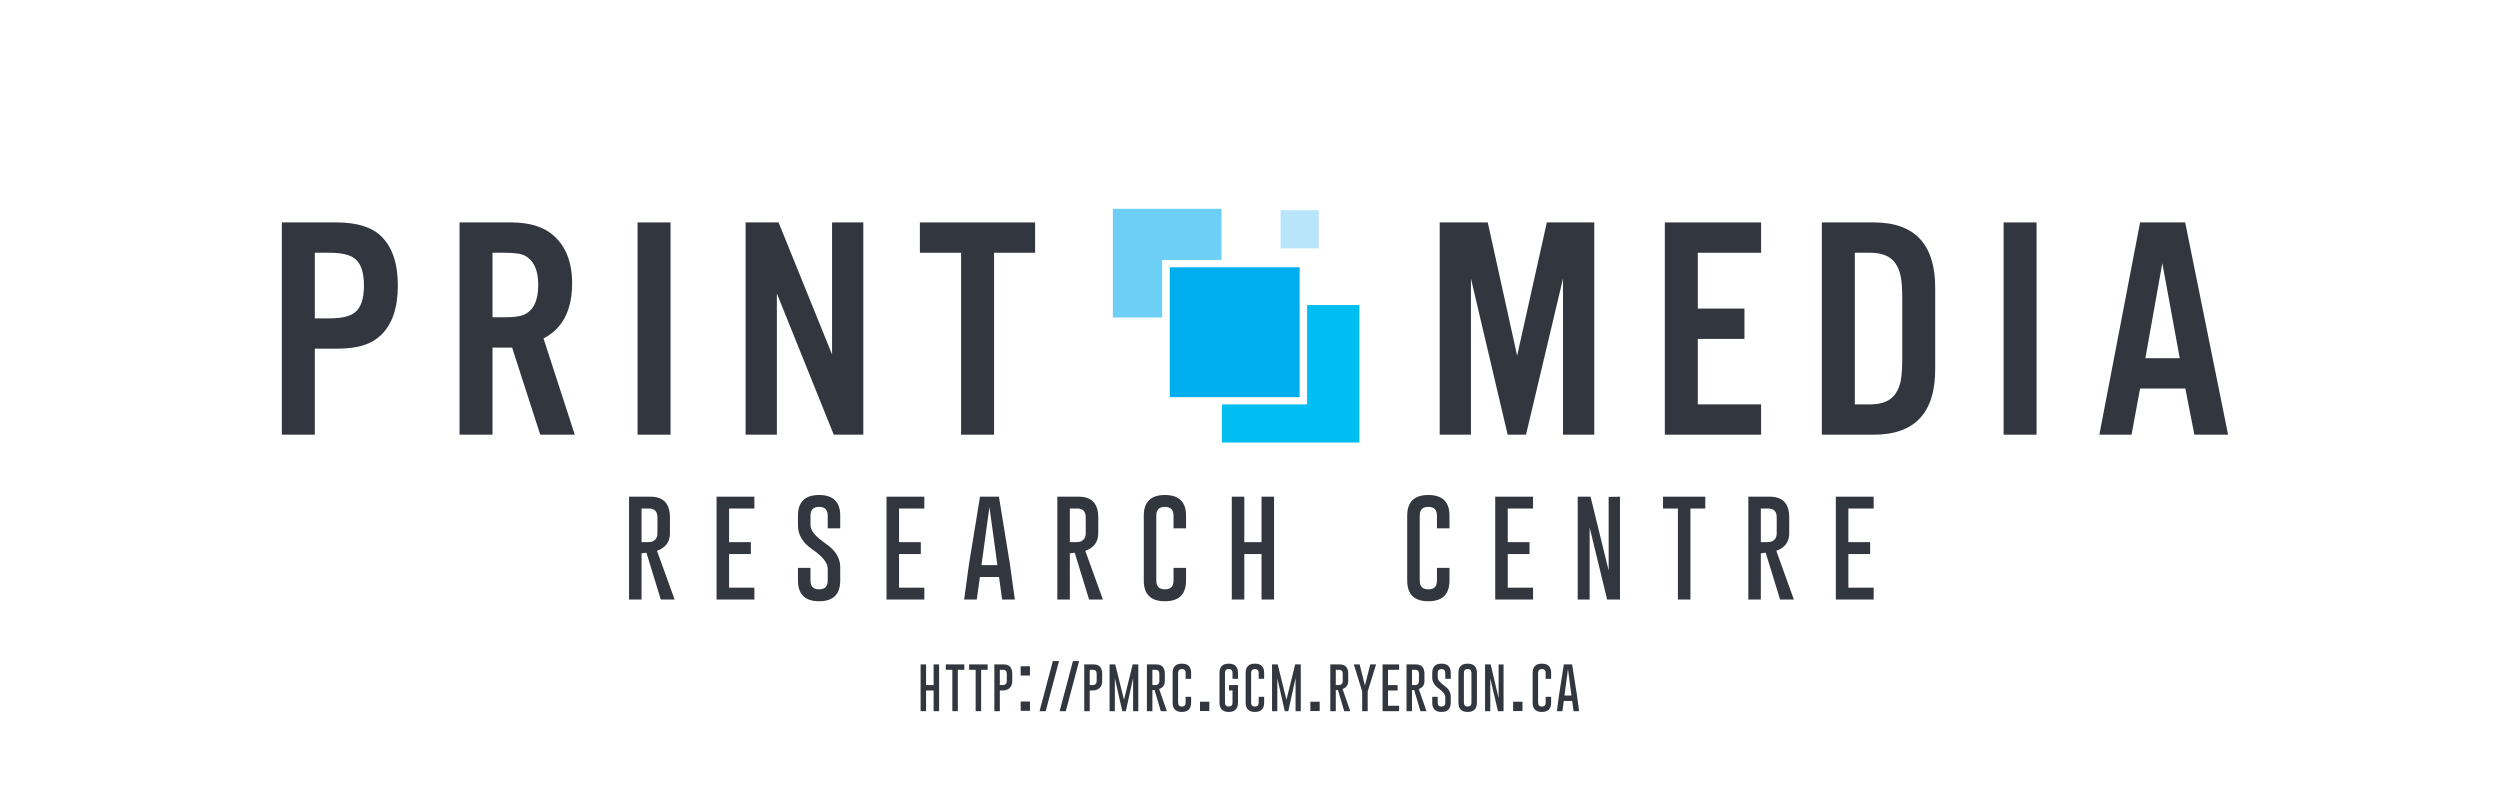 <?xml version="1.0" encoding="utf-8"?>
<!-- Generator: Adobe Illustrator 16.0.0, SVG Export Plug-In . SVG Version: 6.00 Build 0)  -->
<!DOCTYPE svg PUBLIC "-//W3C//DTD SVG 1.1//EN" "http://www.w3.org/Graphics/SVG/1.1/DTD/svg11.dtd">
<svg version="1.1" id="Layer_1" xmlns="http://www.w3.org/2000/svg" xmlns:xlink="http://www.w3.org/1999/xlink" x="0px" y="0px"
	 width="864px" height="274.486px" viewBox="0 0 864 274.486" enable-background="new 0 0 864 274.486" xml:space="preserve">
<g>
	<defs>
		<rect id="SVGID_1_" width="864" height="274.486"/>
	</defs>
	<clipPath id="SVGID_2_">
		<use xlink:href="#SVGID_1_"  overflow="visible"/>
	</clipPath>
	<path clip-path="url(#SVGID_2_)" fill="#32363F" d="M108.8,120.51v29.719H97.407V76.871h18.863c7.022,0,12.163,1.578,15.424,4.729
		c3.869,3.727,5.804,9.424,5.804,17.091s-1.935,13.364-5.804,17.09c-1.72,1.647-3.798,2.848-6.234,3.6
		c-2.437,0.753-5.5,1.129-9.19,1.129H108.8z M108.8,110.03h4.944c4.192,0,7.129-0.663,8.814-1.989
		c2.15-1.611,3.224-4.729,3.224-9.35c0-4.622-1.074-7.74-3.224-9.351c-1.685-1.326-4.622-1.989-8.814-1.989H108.8V110.03z"/>
	<path clip-path="url(#SVGID_2_)" fill="#32363F" d="M170.214,120.133v30.095h-11.393V76.872h17.842
		c6.305,0,11.142,1.469,14.51,4.407c4.371,3.797,6.557,9.333,6.557,16.606c0,9.315-3.297,15.675-9.889,19.078l10.802,33.266h-11.931
		l-9.727-30.095H170.214z M170.214,109.653h4.138c3.117,0,5.338-0.286,6.664-0.86c3.332-1.432,4.998-4.872,4.998-10.318
		c0-4.012-0.932-6.933-2.795-8.76c-1.074-1.11-2.383-1.791-3.923-2.042c-1.362-0.215-3.009-0.323-4.944-0.323h-4.138V109.653z"/>
	<rect x="220.343" y="76.871" clip-path="url(#SVGID_2_)" fill="#32363F" width="11.393" height="73.358"/>
	<polygon clip-path="url(#SVGID_2_)" fill="#32363F" points="298.362,76.871 298.362,150.228 288.151,150.228 268.482,101.431 
		268.482,150.228 257.68,150.228 257.68,76.871 269.073,76.871 287.561,122.498 287.561,76.871 	"/>
	<polygon clip-path="url(#SVGID_2_)" fill="#32363F" points="343.546,87.351 343.546,150.229 332.153,150.229 332.153,87.351 
		317.911,87.351 317.911,76.871 357.734,76.871 357.734,87.351 	"/>
	<polygon clip-path="url(#SVGID_2_)" fill="#32363F" points="550.979,76.871 550.979,150.228 540.177,150.228 540.177,96.272 
		527.387,150.228 521.045,150.228 508.362,96.272 508.362,150.228 497.56,150.228 497.56,76.871 514.166,76.871 524.323,122.928 
		534.588,76.871 	"/>
	<polygon clip-path="url(#SVGID_2_)" fill="#32363F" points="608.632,76.871 608.632,87.351 586.759,87.351 586.759,106.644 
		602.881,106.644 602.881,117.124 586.759,117.124 586.759,139.75 608.632,139.75 608.632,150.228 575.365,150.228 575.365,76.871 	
		"/>
	<path clip-path="url(#SVGID_2_)" fill="#32363F" d="M629.631,150.228V76.871h17.95c14.259,0,21.335,7.65,21.228,22.948v27.462
		c0.107,15.298-6.969,22.947-21.228,22.947H629.631z M641.024,139.75h5.535c3.905-0.036,6.699-1.2,8.384-3.494
		c1.075-1.505,1.755-3.225,2.042-5.159c0.287-1.971,0.431-4.282,0.431-6.933v-21.228c0-3.225-0.18-5.724-0.539-7.497
		c-0.357-1.773-1.002-3.305-1.934-4.595c-1.685-2.293-4.479-3.457-8.384-3.493h-5.535V139.75z"/>
	<rect x="692.443" y="76.871" clip-path="url(#SVGID_2_)" fill="#32363F" width="11.393" height="73.358"/>
	<path clip-path="url(#SVGID_2_)" fill="#32363F" d="M755.254,134.267h-15.639l-2.956,15.962h-11.124l14.08-73.358H755.2
		l14.833,73.358h-11.662L755.254,134.267z M753.319,123.788l-6.019-32.837l-5.858,32.837H753.319z"/>
	<path clip-path="url(#SVGID_2_)" fill="#32363F" d="M217.396,171.651h7.415c4.482,0.012,6.722,2.4,6.722,7.163v5.504
		c0,2.971-1.491,4.986-4.475,6.045l6.086,16.835h-4.775l-4.962-16.186l-1.685,0.217v15.969h-4.326V171.651z M221.723,175.747v11.62
		h1.835c0.836,0,1.435-0.06,1.797-0.18c1.236-0.493,1.854-1.45,1.854-2.869v-5.504c0-2.045-0.986-3.067-2.958-3.067H221.723z"/>
	<polygon clip-path="url(#SVGID_2_)" fill="#32363F" points="259.498,187.367 259.498,191.481 251.971,191.481 251.971,203.101 
		260.715,203.101 260.715,207.198 247.645,207.198 247.645,171.651 260.715,171.651 260.715,175.748 251.971,175.748 
		251.971,187.367 	"/>
	<path clip-path="url(#SVGID_2_)" fill="#32363F" d="M275.777,178.201c0-4.751,2.435-7.127,7.303-7.127
		c4.868,0,7.302,2.376,7.302,7.127v4.386h-4.325v-4.386c0-2.009-0.986-3.02-2.958-3.03h-0.038c-1.972,0-2.958,1.01-2.958,3.03v3.339
		c0,1.816,1.797,3.964,5.392,6.441c3.259,2.249,4.887,4.926,4.887,8.029v4.638c0,4.764-2.428,7.146-7.283,7.146
		c-4.881-0.013-7.322-2.395-7.322-7.146v-4.385h4.326v4.385c0,2.021,0.998,3.031,2.996,3.031c1.972,0,2.958-1.011,2.958-3.031
		v-4.187c0-1.96-1.797-4.18-5.393-6.658c-3.258-2.249-4.887-4.968-4.887-8.156V178.201z"/>
	<polygon clip-path="url(#SVGID_2_)" fill="#32363F" points="318.234,187.367 318.234,191.481 310.707,191.481 310.707,203.101 
		319.451,203.101 319.451,207.198 306.381,207.198 306.381,171.651 319.451,171.651 319.451,175.748 310.707,175.748 
		310.707,187.367 	"/>
	<path clip-path="url(#SVGID_2_)" fill="#32363F" d="M349.007,194.82l1.722,12.378h-4.4l-1.067-7.777h-6.61l-1.086,7.777h-4.363
		l1.685-12.306l3.801-23.24h6.535L349.007,194.82z M344.7,195.306l-2.752-20.082l-2.753,20.082H344.7z"/>
	<path clip-path="url(#SVGID_2_)" fill="#32363F" d="M365.416,171.651h7.415c4.482,0.012,6.722,2.4,6.722,7.163v5.504
		c0,2.971-1.491,4.986-4.475,6.045l6.086,16.835h-4.775l-4.962-16.186l-1.685,0.217v15.969h-4.326V171.651z M369.742,175.747v11.62
		h1.835c0.836,0,1.436-0.06,1.797-0.18c1.236-0.493,1.854-1.45,1.854-2.869v-5.504c0-2.045-0.986-3.067-2.958-3.067H369.742z"/>
	<path clip-path="url(#SVGID_2_)" fill="#32363F" d="M409.896,200.648c0,4.751-2.434,7.133-7.303,7.145
		c-4.868,0-7.302-2.382-7.302-7.145v-22.447c0-4.751,2.434-7.127,7.302-7.127c4.869,0,7.303,2.376,7.303,7.127v4.386h-4.325v-4.386
		c0-2.009-0.986-3.019-2.959-3.03h-0.037c-1.973,0-2.959,1.01-2.959,3.03v22.447c0,2.021,0.992,3.031,2.977,3.031
		c1.985,0,2.978-1.01,2.978-3.031v-4.385h4.325V200.648z"/>
	<polygon clip-path="url(#SVGID_2_)" fill="#32363F" points="425.707,171.651 430.033,171.651 430.033,187.368 435.987,187.368 
		435.987,171.651 440.313,171.651 440.313,207.198 435.987,207.198 435.987,191.481 430.033,191.481 430.033,207.198 
		425.707,207.198 	"/>
	<path clip-path="url(#SVGID_2_)" fill="#32363F" d="M500.94,200.648c0,4.751-2.435,7.133-7.303,7.145
		c-4.868,0-7.303-2.382-7.303-7.145v-22.447c0-4.751,2.435-7.127,7.303-7.127s7.303,2.376,7.303,7.127v4.386h-4.325v-4.386
		c0-2.009-0.987-3.019-2.959-3.03h-0.037c-1.973,0-2.959,1.01-2.959,3.03v22.447c0,2.021,0.993,3.031,2.978,3.031
		c1.985,0,2.978-1.01,2.978-3.031v-4.385h4.325V200.648z"/>
	<polygon clip-path="url(#SVGID_2_)" fill="#32363F" points="528.604,187.367 528.604,191.481 521.077,191.481 521.077,203.101 
		529.821,203.101 529.821,207.198 516.752,207.198 516.752,171.651 529.821,171.651 529.821,175.748 521.077,175.748 
		521.077,187.367 	"/>
	<polygon clip-path="url(#SVGID_2_)" fill="#32363F" points="545.259,171.651 549.695,171.651 555.95,197.183 555.95,171.723 
		559.863,171.669 559.863,207.198 555.426,207.198 549.378,182.296 549.378,207.198 545.259,207.198 	"/>
	<polygon clip-path="url(#SVGID_2_)" fill="#32363F" points="589.345,171.651 589.345,175.748 584.214,175.748 584.214,207.198 
		579.889,207.198 579.889,175.748 574.739,175.748 574.739,171.651 	"/>
	<path clip-path="url(#SVGID_2_)" fill="#32363F" d="M604.22,171.651h7.415c4.481,0.012,6.722,2.4,6.722,7.163v5.504
		c0,2.971-1.491,4.986-4.475,6.045l6.085,16.835h-4.773l-4.963-16.186l-1.686,0.217v15.969h-4.325V171.651z M608.545,175.747v11.62
		h1.835c0.836,0,1.437-0.06,1.798-0.18c1.235-0.493,1.854-1.45,1.854-2.869v-5.504c0-2.045-0.986-3.067-2.959-3.067H608.545z"/>
	<polygon clip-path="url(#SVGID_2_)" fill="#32363F" points="646.32,187.367 646.32,191.481 638.793,191.481 638.793,203.101 
		647.537,203.101 647.537,207.198 634.467,207.198 634.467,171.651 647.537,171.651 647.537,175.748 638.793,175.748 
		638.793,187.367 	"/>
	<rect x="442.572" y="72.659" clip-path="url(#SVGID_2_)" fill="#B9E5FB" width="13.19" height="13.188"/>
	<rect x="404.275" y="92.377" clip-path="url(#SVGID_2_)" fill="#00AEEF" width="44.892" height="44.889"/>
	<polygon clip-path="url(#SVGID_2_)" fill="#00BDF2" points="451.734,105.429 451.734,139.766 422.309,139.766 422.309,152.939 
		469.819,152.939 469.819,105.429 	"/>
	<polygon clip-path="url(#SVGID_2_)" fill="#6DCFF6" points="422.158,89.841 422.158,72.164 384.605,72.164 384.605,109.719 
		401.638,109.719 401.638,89.841 	"/>
	<polygon clip-path="url(#SVGID_2_)" fill="#32363F" points="318.157,229.62 320.052,229.62 320.052,236.764 322.66,236.764 
		322.66,229.62 324.555,229.62 324.555,245.78 322.66,245.78 322.66,238.634 320.052,238.634 320.052,245.78 318.157,245.78 	"/>
	<polygon clip-path="url(#SVGID_2_)" fill="#32363F" points="333.27,229.62 333.27,231.482 331.022,231.482 331.022,245.78 
		329.127,245.78 329.127,231.482 326.872,231.482 326.872,229.62 	"/>
	<polygon clip-path="url(#SVGID_2_)" fill="#32363F" points="341.329,229.62 341.329,231.482 339.081,231.482 339.081,245.78 
		337.186,245.78 337.186,231.482 334.931,231.482 334.931,229.62 	"/>
	<path clip-path="url(#SVGID_2_)" fill="#32363F" d="M343.646,229.62h3.249c1.963,0.005,2.944,1.092,2.944,3.257v2.502
		c0,1.597-0.708,2.625-2.124,3.085c-0.345,0.114-0.853,0.172-1.526,0.172h-0.648v7.145h-1.895V229.62z M345.541,231.482v5.283h0.804
		c0.366,0,0.629-0.028,0.787-0.082c0.542-0.225,0.812-0.659,0.812-1.305v-2.502c0-0.93-0.432-1.395-1.296-1.395H345.541z"/>
	<path clip-path="url(#SVGID_2_)" fill="#32363F" d="M352.741,230.254h3.211v3.212h-3.211V230.254z M352.741,242.443h3.211v3.223
		h-3.211V242.443z"/>
	<polygon clip-path="url(#SVGID_2_)" fill="#32363F" points="366,228.458 361.395,245.782 359.262,245.782 363.867,228.458 	"/>
	<polygon clip-path="url(#SVGID_2_)" fill="#32363F" points="372.944,228.458 368.339,245.782 366.206,245.782 370.812,228.458 	"/>
	<path clip-path="url(#SVGID_2_)" fill="#32363F" d="M374.714,229.62h3.249c1.963,0.005,2.944,1.092,2.944,3.257v2.502
		c0,1.597-0.708,2.625-2.124,3.085c-0.345,0.114-0.853,0.172-1.526,0.172h-0.648v7.145h-1.895V229.62z M376.609,231.482v5.283h0.804
		c0.366,0,0.629-0.028,0.787-0.082c0.542-0.225,0.812-0.659,0.812-1.305v-2.502c0-0.93-0.432-1.395-1.296-1.395H376.609z"/>
	<polygon clip-path="url(#SVGID_2_)" fill="#32363F" points="388.45,241.85 391.452,229.62 393.396,229.62 393.396,245.78 
		391.6,245.78 391.6,234.336 389.09,245.78 387.867,245.78 385.292,234.393 385.292,245.78 383.471,245.78 383.471,229.62 
		385.423,229.62 	"/>
	<path clip-path="url(#SVGID_2_)" fill="#32363F" d="M396.369,229.62h3.249c1.963,0.005,2.944,1.092,2.944,3.257v2.502
		c0,1.351-0.653,2.267-1.96,2.748l2.666,7.653h-2.092l-2.174-7.357l-0.738,0.098v7.26h-1.895V229.62z M398.264,231.482v5.283h0.804
		c0.366,0,0.629-0.028,0.787-0.082c0.542-0.225,0.812-0.659,0.812-1.305v-2.502c0-0.93-0.432-1.395-1.296-1.395H398.264z"/>
	<path clip-path="url(#SVGID_2_)" fill="#32363F" d="M411.654,242.802c0,2.16-1.066,3.243-3.199,3.249
		c-2.133,0-3.199-1.083-3.199-3.249v-10.205c0-2.16,1.066-3.24,3.199-3.24c2.133,0,3.199,1.08,3.199,3.24v1.994h-1.895v-1.994
		c0-0.913-0.432-1.373-1.296-1.378h-0.017c-0.864,0-1.295,0.459-1.295,1.378v10.205c0,0.918,0.434,1.378,1.304,1.378
		c0.869,0,1.304-0.46,1.304-1.378v-1.994h1.895V242.802z"/>
	<rect x="414.721" y="242.513" clip-path="url(#SVGID_2_)" fill="#32363F" width="3.223" height="3.223"/>
	<path clip-path="url(#SVGID_2_)" fill="#32363F" d="M427.851,242.802c0,2.16-1.066,3.243-3.199,3.249
		c-2.133,0-3.199-1.083-3.199-3.249v-10.205c0-2.16,1.066-3.24,3.199-3.24c2.133,0,3.199,1.08,3.199,3.24v1.994h-1.895v-1.994
		c0-0.913-0.432-1.373-1.296-1.378h-0.017c-0.864,0-1.295,0.459-1.295,1.378v10.205c0,0.918,0.434,1.378,1.304,1.378
		c0.869,0,1.304-0.46,1.304-1.378v-4.167h-1.214v-1.871h3.109V242.802z"/>
	<path clip-path="url(#SVGID_2_)" fill="#32363F" d="M436.894,242.802c0,2.16-1.066,3.243-3.199,3.249
		c-2.133,0-3.199-1.083-3.199-3.249v-10.205c0-2.16,1.066-3.24,3.199-3.24s3.199,1.08,3.199,3.24v1.994h-1.895v-1.994
		c0-0.913-0.433-1.373-1.297-1.378h-0.016c-0.864,0-1.296,0.459-1.296,1.378v10.205c0,0.918,0.435,1.378,1.304,1.378
		s1.305-0.46,1.305-1.378v-1.994h1.895V242.802z"/>
	<polygon clip-path="url(#SVGID_2_)" fill="#32363F" points="444.6,241.85 447.602,229.62 449.546,229.62 449.546,245.78 
		447.749,245.78 447.749,234.336 445.239,245.78 444.017,245.78 441.441,234.393 441.441,245.78 439.621,245.78 439.621,229.62 
		441.572,229.62 	"/>
	<rect x="452.858" y="242.513" clip-path="url(#SVGID_2_)" fill="#32363F" width="3.223" height="3.223"/>
	<path clip-path="url(#SVGID_2_)" fill="#32363F" d="M459.753,229.62h3.249c1.964,0.005,2.945,1.092,2.945,3.257v2.502
		c0,1.351-0.653,2.267-1.961,2.748l2.666,7.653h-2.092l-2.174-7.357l-0.738,0.098v7.26h-1.896V229.62z M461.648,231.482v5.283h0.805
		c0.366,0,0.629-0.028,0.787-0.082c0.541-0.225,0.813-0.659,0.813-1.305v-2.502c0-0.93-0.433-1.395-1.297-1.395H461.648z"/>
	<polygon clip-path="url(#SVGID_2_)" fill="#32363F" points="469.881,229.62 471.718,236.912 473.563,229.62 475.573,229.62 
		472.67,238.98 472.67,245.78 470.774,245.78 470.774,238.98 467.879,229.62 	"/>
	<polygon clip-path="url(#SVGID_2_)" fill="#32363F" points="483,236.764 483,238.634 479.702,238.634 479.702,243.917 
		483.533,243.917 483.533,245.78 477.808,245.78 477.808,229.62 483.533,229.62 483.533,231.482 479.702,231.482 479.702,236.764 	
		"/>
	<path clip-path="url(#SVGID_2_)" fill="#32363F" d="M486.095,229.62h3.249c1.964,0.005,2.945,1.092,2.945,3.257v2.502
		c0,1.351-0.653,2.267-1.961,2.748l2.666,7.653h-2.092l-2.174-7.357l-0.738,0.098v7.26h-1.896V229.62z M487.99,231.482v5.283h0.805
		c0.366,0,0.629-0.028,0.787-0.082c0.541-0.225,0.813-0.659,0.813-1.305v-2.502c0-0.93-0.433-1.395-1.297-1.395H487.99z"/>
	<path clip-path="url(#SVGID_2_)" fill="#32363F" d="M494.983,232.597c0-2.159,1.066-3.239,3.199-3.239s3.199,1.08,3.199,3.239
		v1.993h-1.895v-1.993c0-0.913-0.433-1.372-1.297-1.378h-0.016c-0.864,0-1.297,0.459-1.297,1.378v1.519
		c0,0.825,0.788,1.801,2.363,2.928c1.427,1.023,2.141,2.24,2.141,3.65v2.108c0,2.165-1.063,3.248-3.191,3.248
		c-2.138-0.006-3.207-1.088-3.207-3.248v-1.993h1.895v1.993c0,0.918,0.438,1.378,1.313,1.378c0.864,0,1.297-0.46,1.297-1.378v-1.903
		c0-0.892-0.788-1.9-2.363-3.027c-1.427-1.021-2.141-2.258-2.141-3.708V232.597z"/>
	<path clip-path="url(#SVGID_2_)" fill="#32363F" d="M510.426,242.802c0,2.16-1.067,3.242-3.2,3.248
		c-2.134,0-3.199-1.083-3.199-3.248v-10.205c0-2.159,1.065-3.239,3.199-3.239c2.133,0,3.2,1.08,3.2,3.239V242.802z M508.53,232.597
		c0-0.913-0.433-1.372-1.297-1.378h-0.015c-0.865,0-1.298,0.459-1.298,1.378v10.205c0,0.918,0.436,1.378,1.305,1.378
		s1.305-0.46,1.305-1.378V232.597z"/>
	<polygon clip-path="url(#SVGID_2_)" fill="#32363F" points="513.233,229.62 515.178,229.62 517.917,241.227 517.917,229.653 
		519.631,229.627 519.631,245.78 517.688,245.78 515.038,234.459 515.038,245.78 513.233,245.78 	"/>
	<rect x="522.944" y="242.513" clip-path="url(#SVGID_2_)" fill="#32363F" width="3.223" height="3.223"/>
	<path clip-path="url(#SVGID_2_)" fill="#32363F" d="M536.074,242.802c0,2.16-1.066,3.243-3.199,3.249
		c-2.133,0-3.199-1.083-3.199-3.249v-10.205c0-2.16,1.066-3.24,3.199-3.24s3.199,1.08,3.199,3.24v1.994h-1.895v-1.994
		c0-0.913-0.433-1.373-1.297-1.378h-0.016c-0.864,0-1.297,0.459-1.297,1.378v10.205c0,0.918,0.436,1.378,1.305,1.378
		s1.305-0.46,1.305-1.378v-1.994h1.895V242.802z"/>
	<path clip-path="url(#SVGID_2_)" fill="#32363F" d="M544.986,240.152l0.754,5.628h-1.928l-0.467-3.536h-2.896l-0.476,3.536h-1.911
		l0.738-5.594l1.665-10.566h2.862L544.986,240.152z M543.1,240.375l-1.206-9.131l-1.206,9.131H543.1z"/>
</g>
</svg>
